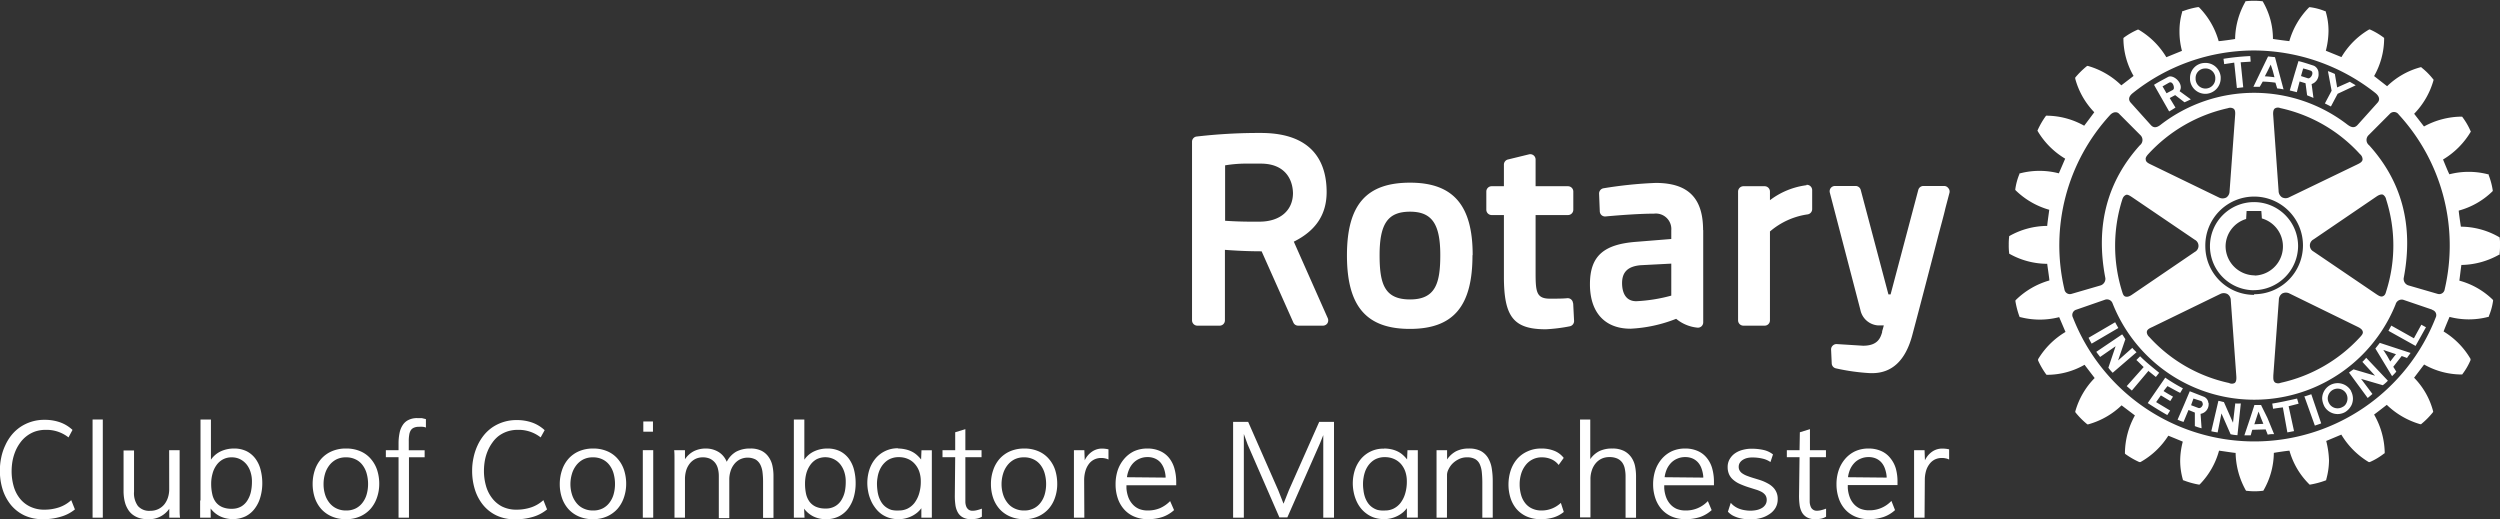 <?xml version="1.0" encoding="UTF-8"?>
<svg xmlns="http://www.w3.org/2000/svg" xmlns:xlink="http://www.w3.org/1999/xlink" id="Layer_1" data-name="Layer 1" viewBox="0 0 393.74 81.77">
  <rect x="0" y="0" width="393.74" height="81.77" fill="#333333" stroke="none"/>
  <defs>
    <style>.cls-1{fill:none;}.cls-2{clip-path:url(#clip-path);}.cls-3{fill:#ffffff;}.cls-4{clip-path:url(#clip-path-2);}.cls-5{fill:#ffffff;}</style>
    <clipPath id="clip-path" transform="translate(-6.42 -3.23)">
      <rect class="cls-1" x="-0.91" y="-0.13" width="407.35" height="93.52"></rect>
    </clipPath>
    <clipPath id="clip-path-2" transform="translate(-6.42 -3.23)">
      <rect class="cls-1" x="-49.63" y="-50.22" width="558.74" height="395.07"></rect>
    </clipPath>
  </defs>
  <g class="cls-2">
    <path class="cls-3" d="M17.21,72.12a5.58,5.58,0,0,0-3.56-1.19,5.18,5.18,0,0,0-1.67.25A4.92,4.92,0,0,0,9.57,73a6.38,6.38,0,0,0-.74,1.33,8,8,0,0,0-.44,1.51,9.4,9.4,0,0,0-.14,1.59,8.51,8.51,0,0,0,.31,2.33,5.45,5.45,0,0,0,.95,1.93A4.55,4.55,0,0,0,11.12,83a5,5,0,0,0,2.31.5,7.26,7.26,0,0,0,2.31-.37A5.43,5.43,0,0,0,17.64,82l.58,1.46A6.19,6.19,0,0,1,16,84.61a9.63,9.63,0,0,1-2.85.39,6.68,6.68,0,0,1-2.9-.6,6.2,6.2,0,0,1-2.11-1.64,7.47,7.47,0,0,1-1.3-2.43,9.81,9.81,0,0,1-.44-3,10.1,10.1,0,0,1,.22-2.07,8.4,8.4,0,0,1,.63-1.89,7.44,7.44,0,0,1,1-1.63,6.45,6.45,0,0,1,1.39-1.27,6.73,6.73,0,0,1,3.78-1.12,7.23,7.23,0,0,1,2.42.38,5.63,5.63,0,0,1,2,1.21Z" transform="translate(-6.42 -3.23)"></path>
    <path class="cls-3" d="M22.61,69.3V84.76H21V69.3Z" transform="translate(-6.42 -3.23)"></path>
    <path class="cls-3" d="M33.06,74.13h1.65v8.08c0,.46,0,.89,0,1.29s0,.82.07,1.26h-1.7l0-1.4A3.87,3.87,0,0,1,29.69,85a4.46,4.46,0,0,1-1.33-.18,3.41,3.41,0,0,1-1-.5,2.86,2.86,0,0,1-.7-.73,4.32,4.32,0,0,1-.46-.91,5.71,5.71,0,0,1-.24-1,7.4,7.4,0,0,1-.08-1v-6.5h1.65v6.5a3.4,3.4,0,0,0,.61,2.24,2.34,2.34,0,0,0,1.94.76,2.86,2.86,0,0,0,1.27-.27,2.81,2.81,0,0,0,.94-.73,3.46,3.46,0,0,0,.58-1.09,4.26,4.26,0,0,0,.2-1.3Z" transform="translate(-6.42 -3.23)"></path>
    <path class="cls-3" d="M39.61,84.76H37.94c0-.47,0-.89,0-1.27,0-.17,0-.33,0-.5s0-.31,0-.45,0-.26,0-.36S38,82,38,82V69.3h1.64v6.33a3.89,3.89,0,0,1,1.58-1.33,4.92,4.92,0,0,1,2.07-.43,4.38,4.38,0,0,1,2,.44,4,4,0,0,1,1.39,1.2,5,5,0,0,1,.79,1.73,8.35,8.35,0,0,1,.26,2.08,7.83,7.83,0,0,1-.3,2.19,5.36,5.36,0,0,1-.88,1.81,4.06,4.06,0,0,1-1.46,1.23,4.77,4.77,0,0,1-4,0,4.13,4.13,0,0,1-1.5-1.24Zm6.49-5.7a4.78,4.78,0,0,0-.22-1.48,3.66,3.66,0,0,0-.63-1.21,3.13,3.13,0,0,0-1-.81,2.92,2.92,0,0,0-1.33-.3,2.84,2.84,0,0,0-1.42.34,3,3,0,0,0-1,.91,4,4,0,0,0-.61,1.33,5.85,5.85,0,0,0-.21,1.58,7.35,7.35,0,0,0,.17,1.63,3.18,3.18,0,0,0,.54,1.24,2.57,2.57,0,0,0,1,.79,3.62,3.62,0,0,0,1.52.28A2.9,2.9,0,0,0,44.41,83a2.79,2.79,0,0,0,1-1,4.18,4.18,0,0,0,.54-1.37A7.52,7.52,0,0,0,46.1,79.06Z" transform="translate(-6.42 -3.23)"></path>
    <path class="cls-3" d="M60.94,73.87a5.49,5.49,0,0,1,2.26.44,4.44,4.44,0,0,1,1.62,1.19,5.09,5.09,0,0,1,1,1.77,7,7,0,0,1,.33,2.17,6.52,6.52,0,0,1-.35,2.13,5.27,5.27,0,0,1-1,1.78,4.74,4.74,0,0,1-1.64,1.2A5.3,5.3,0,0,1,60.9,85a5.47,5.47,0,0,1-2.25-.44A4.7,4.7,0,0,1,57,83.38a5.15,5.15,0,0,1-1-1.75,7,7,0,0,1-.34-2.16A6.82,6.82,0,0,1,56,77.29a5.14,5.14,0,0,1,1-1.78,4.7,4.7,0,0,1,1.66-1.2A5.47,5.47,0,0,1,60.94,73.87Zm3.45,5.6a6.09,6.09,0,0,0-.21-1.62,3.87,3.87,0,0,0-.64-1.34,2.9,2.9,0,0,0-1.08-.91,3.32,3.32,0,0,0-1.56-.34,3.25,3.25,0,0,0-1.53.34,3.34,3.34,0,0,0-1.1.94,4.07,4.07,0,0,0-.67,1.35,5.62,5.62,0,0,0-.22,1.6,5.42,5.42,0,0,0,.22,1.57,3.92,3.92,0,0,0,.67,1.32,3.07,3.07,0,0,0,1.11.91,3.38,3.38,0,0,0,1.56.34,3.25,3.25,0,0,0,1.53-.34,3.07,3.07,0,0,0,1.07-.92,3.86,3.86,0,0,0,.64-1.32A5.91,5.91,0,0,0,64.39,79.47Z" transform="translate(-6.42 -3.23)"></path>
    <path class="cls-3" d="M70.83,84.76H69.19V75.24h-2V74.13h2l0-1.16a8.2,8.2,0,0,1,.16-1.55,3.41,3.41,0,0,1,.49-1.23,2.21,2.21,0,0,1,.9-.81,3,3,0,0,1,1.41-.3l.38,0,.32,0,.32.08.33.08,0,1.33a1.59,1.59,0,0,0-.5-.12,4,4,0,0,0-.59,0,1.91,1.91,0,0,0-.82.15,1.08,1.08,0,0,0-.49.43,1.92,1.92,0,0,0-.23.7,5.58,5.58,0,0,0-.07,1v1.41H73.3v1.11H70.83Z" transform="translate(-6.42 -3.23)"></path>
    <path class="cls-3" d="M91.57,72.12A5.58,5.58,0,0,0,88,70.93a5.18,5.18,0,0,0-1.67.25,5,5,0,0,0-1.37.71,4.75,4.75,0,0,0-1,1.06,6.38,6.38,0,0,0-.74,1.33,7.33,7.33,0,0,0-.44,1.51,9.4,9.4,0,0,0-.14,1.59,8.51,8.51,0,0,0,.31,2.33,5.6,5.6,0,0,0,.94,1.93A4.67,4.67,0,0,0,85.48,83a5,5,0,0,0,2.31.5,7.26,7.26,0,0,0,2.31-.37A5.43,5.43,0,0,0,92,82l.58,1.46a6.19,6.19,0,0,1-2.2,1.17,9.63,9.63,0,0,1-2.85.39,6.65,6.65,0,0,1-2.9-.6,6.11,6.11,0,0,1-2.11-1.64,7.28,7.28,0,0,1-1.3-2.43,9.81,9.81,0,0,1-.44-3A9.44,9.44,0,0,1,81,75.3a8.91,8.91,0,0,1,.62-1.89,7.87,7.87,0,0,1,1-1.63A6.45,6.45,0,0,1,84,70.51a6.73,6.73,0,0,1,3.78-1.12,7.27,7.27,0,0,1,2.42.38,5.72,5.72,0,0,1,2,1.21Z" transform="translate(-6.42 -3.23)"></path>
    <path class="cls-3" d="M99.83,73.87a5.49,5.49,0,0,1,2.26.44,4.44,4.44,0,0,1,1.62,1.19,5.09,5.09,0,0,1,1,1.77,7,7,0,0,1,.33,2.17,6.52,6.52,0,0,1-.35,2.13,5.27,5.27,0,0,1-1,1.78,4.84,4.84,0,0,1-1.64,1.2,5.33,5.33,0,0,1-2.24.45,5.47,5.47,0,0,1-2.25-.44,4.7,4.7,0,0,1-1.64-1.18,5.15,5.15,0,0,1-1-1.75,6.69,6.69,0,0,1-.34-2.16,6.82,6.82,0,0,1,.35-2.18,5.14,5.14,0,0,1,1-1.78,4.75,4.75,0,0,1,1.65-1.2A5.56,5.56,0,0,1,99.83,73.87Zm3.45,5.6a6.09,6.09,0,0,0-.21-1.62,3.87,3.87,0,0,0-.64-1.34,3,3,0,0,0-1.08-.91,3.32,3.32,0,0,0-1.56-.34,3.25,3.25,0,0,0-1.53.34,3.34,3.34,0,0,0-1.1.94,4.07,4.07,0,0,0-.67,1.35,5.63,5.63,0,0,0-.23,1.6,5.42,5.42,0,0,0,.23,1.57,3.92,3.92,0,0,0,.67,1.32,3,3,0,0,0,1.11.91,3.38,3.38,0,0,0,1.56.34,3.25,3.25,0,0,0,1.53-.34,3.07,3.07,0,0,0,1.07-.92,3.86,3.86,0,0,0,.64-1.32A5.91,5.91,0,0,0,103.28,79.47Z" transform="translate(-6.42 -3.23)"></path>
    <path class="cls-3" d="M107.66,74.13h1.64V84.76h-1.64Zm1.6-4.52v1.61h-1.52V69.61Z" transform="translate(-6.42 -3.23)"></path>
    <path class="cls-3" d="M114.3,74.13l0,1.43a3.74,3.74,0,0,1,1.42-1.28,4.19,4.19,0,0,1,1.88-.41,3.88,3.88,0,0,1,1.09.15,3.8,3.8,0,0,1,.94.42,3.1,3.1,0,0,1,.74.66,3.37,3.37,0,0,1,.51.86,3.82,3.82,0,0,1,1.48-1.59,4.62,4.62,0,0,1,2.23-.5,3.8,3.8,0,0,1,1.79.37,3,3,0,0,1,1.12,1,3.66,3.66,0,0,1,.58,1.37,7.52,7.52,0,0,1,.16,1.59v6.59h-1.64V79a11.87,11.87,0,0,0-.08-1.33,3.66,3.66,0,0,0-.32-1.19,2.06,2.06,0,0,0-.76-.87,2.78,2.78,0,0,0-2.53,0,2.74,2.74,0,0,0-.89.77,3.29,3.29,0,0,0-.55,1.09,4.22,4.22,0,0,0-.19,1.28v6.08h-1.65V78.18a4.54,4.54,0,0,0-.14-1.13,2.51,2.51,0,0,0-.44-.93,2.41,2.41,0,0,0-.78-.63,2.73,2.73,0,0,0-1.16-.23,2.59,2.59,0,0,0-1.2.27,2.64,2.64,0,0,0-.88.74,3.29,3.29,0,0,0-.55,1.09,4.78,4.78,0,0,0-.18,1.32v6.08h-1.65V76.87c0-.45,0-.91,0-1.38s0-.93-.05-1.36Z" transform="translate(-6.42 -3.23)"></path>
    <path class="cls-3" d="M133.13,84.76h-1.68c0-.47,0-.89,0-1.27,0-.17,0-.33,0-.5s0-.31,0-.45,0-.26,0-.36V69.3h1.65v6.33a3.82,3.82,0,0,1,1.58-1.33,4.89,4.89,0,0,1,2.07-.43,4.38,4.38,0,0,1,2,.44,4,4,0,0,1,1.39,1.2,5,5,0,0,1,.79,1.73,8.35,8.35,0,0,1,.25,2.08,7.83,7.83,0,0,1-.29,2.19,5.55,5.55,0,0,1-.88,1.81,4.14,4.14,0,0,1-1.46,1.23,4.37,4.37,0,0,1-2,.45,4.44,4.44,0,0,1-2-.42,4.18,4.18,0,0,1-1.49-1.24Zm6.49-5.7a4.78,4.78,0,0,0-.22-1.48,3.86,3.86,0,0,0-.63-1.21,3.07,3.07,0,0,0-1-.81,3.1,3.1,0,0,0-2.74,0,3,3,0,0,0-1,.91,4.18,4.18,0,0,0-.62,1.33,6.27,6.27,0,0,0-.2,1.58,7.38,7.38,0,0,0,.16,1.63,3.35,3.35,0,0,0,.55,1.24,2.61,2.61,0,0,0,1,.79,3.67,3.67,0,0,0,1.53.28,2.84,2.84,0,0,0,1.51-.37,2.74,2.74,0,0,0,1-1,4.4,4.4,0,0,0,.53-1.37A7.52,7.52,0,0,0,139.62,79.06Z" transform="translate(-6.42 -3.23)"></path>
    <path class="cls-3" d="M147.84,73.87A5.14,5.14,0,0,1,149,74a4.2,4.2,0,0,1,1,.34,3.59,3.59,0,0,1,.8.53,5.32,5.32,0,0,1,.69.73l.06-1.46h1.63l0,2.62v8h-1.65l0-1.49a4,4,0,0,1-.6.65,4.35,4.35,0,0,1-.82.55,4.58,4.58,0,0,1-1,.38,4.34,4.34,0,0,1-1.16.15,5,5,0,0,1-1.55-.23,4.36,4.36,0,0,1-1.25-.65,4.55,4.55,0,0,1-.95-1,5.25,5.25,0,0,1-.66-1.18,6,6,0,0,1-.39-1.31,6.92,6.92,0,0,1,.17-3.35,5.32,5.32,0,0,1,.92-1.75,4.55,4.55,0,0,1,3.69-1.7Zm.19,9.76a3.06,3.06,0,0,0,1.31-.29,3.2,3.2,0,0,0,1.08-.87,4.65,4.65,0,0,0,.74-1.44,6.45,6.45,0,0,0,.28-2,4.63,4.63,0,0,0-.24-1.53,3.55,3.55,0,0,0-.7-1.2,3,3,0,0,0-1.09-.79,3.52,3.52,0,0,0-1.44-.28,3.12,3.12,0,0,0-1.09.17,2.8,2.8,0,0,0-.87.47,3.65,3.65,0,0,0-.66.7,4,4,0,0,0-.46.87,4.54,4.54,0,0,0-.26,1,5.5,5.5,0,0,0-.09,1,8.22,8.22,0,0,0,.07,1,5.06,5.06,0,0,0,.21,1,3.93,3.93,0,0,0,.41.88,2.76,2.76,0,0,0,.64.72,3,3,0,0,0,.92.49A3.9,3.9,0,0,0,148,83.63Z" transform="translate(-6.42 -3.23)"></path>
    <path class="cls-3" d="M156.86,75.24h-2V74.13h2l0-2.82,1.6-.49v3.31h2.55v1.11h-2.55v6.35c0,.23,0,.47,0,.72a2.28,2.28,0,0,0,.13.67,1.15,1.15,0,0,0,.36.5,1,1,0,0,0,.68.19,2.61,2.61,0,0,0,.66-.09,6,6,0,0,0,.77-.24v1.27a2.42,2.42,0,0,1-.76.3,4.28,4.28,0,0,1-.92.09,2.58,2.58,0,0,1-1.34-.3,2,2,0,0,1-.78-.79,3.37,3.37,0,0,1-.37-1.16,10.4,10.4,0,0,1-.09-1.4Z" transform="translate(-6.42 -3.23)"></path>
    <path class="cls-3" d="M167.73,73.87a5.49,5.49,0,0,1,2.26.44,4.44,4.44,0,0,1,1.62,1.19,5.09,5.09,0,0,1,1,1.77,7.3,7.3,0,0,1,.32,2.17,6.51,6.51,0,0,1-.34,2.13,5.12,5.12,0,0,1-1,1.78,4.74,4.74,0,0,1-1.64,1.2,5.25,5.25,0,0,1-2.23.45,5.47,5.47,0,0,1-2.25-.44,4.7,4.7,0,0,1-1.64-1.18,5.15,5.15,0,0,1-1-1.75,6.69,6.69,0,0,1-.34-2.16,6.55,6.55,0,0,1,.35-2.18,5.14,5.14,0,0,1,1-1.78,4.75,4.75,0,0,1,1.65-1.2A5.56,5.56,0,0,1,167.73,73.87Zm3.45,5.6a6.09,6.09,0,0,0-.21-1.62,3.87,3.87,0,0,0-.64-1.34,2.93,2.93,0,0,0-1.09-.91,3.31,3.31,0,0,0-1.55-.34,3.25,3.25,0,0,0-1.53.34,3.34,3.34,0,0,0-1.1.94,4.07,4.07,0,0,0-.67,1.35,5.63,5.63,0,0,0-.23,1.6,5.42,5.42,0,0,0,.23,1.57,3.92,3.92,0,0,0,.67,1.32,3,3,0,0,0,1.11.91,3.32,3.32,0,0,0,1.56.34,3.19,3.19,0,0,0,1.52-.34,3,3,0,0,0,1.08-.92,3.86,3.86,0,0,0,.64-1.32A5.91,5.91,0,0,0,171.18,79.47Z" transform="translate(-6.42 -3.23)"></path>
    <path class="cls-3" d="M177.2,84.76h-1.64V76.69c0-.44,0-.87,0-1.31s0-.85,0-1.25h1.64l.06,1.6a3.33,3.33,0,0,1,1.14-1.36,2.74,2.74,0,0,1,1.59-.49A4.58,4.58,0,0,1,181,74l0,1.61a1.69,1.69,0,0,0-.51-.18,2.62,2.62,0,0,0-.64-.07,2.45,2.45,0,0,0-1.09.24,2.33,2.33,0,0,0-.85.71,3.42,3.42,0,0,0-.54,1.1,5.15,5.15,0,0,0-.2,1.46Z" transform="translate(-6.42 -3.23)"></path>
    <path class="cls-3" d="M191.33,83.57a5.25,5.25,0,0,1-1.84,1.09,7.29,7.29,0,0,1-2.28.34,5.42,5.42,0,0,1-2.15-.41,4.41,4.41,0,0,1-1.6-1.14,5,5,0,0,1-1-1.75,6.85,6.85,0,0,1-.34-2.22,7,7,0,0,1,.33-2.17,5.42,5.42,0,0,1,1-1.78A4.76,4.76,0,0,1,185,74.31a5,5,0,0,1,2.13-.44,4.76,4.76,0,0,1,2,.4,3.74,3.74,0,0,1,1.43,1.1,4.63,4.63,0,0,1,.83,1.66,7.71,7.71,0,0,1,.28,2.09c0,.08,0,.17,0,.27s0,.19,0,.27h-7.84l0,.47a5.18,5.18,0,0,0,.3,1.42,3.45,3.45,0,0,0,.68,1.11,2.86,2.86,0,0,0,1,.72,3.55,3.55,0,0,0,1.39.25,4.9,4.9,0,0,0,1.94-.38,5.08,5.08,0,0,0,1.57-1.1ZM190,78.45v-.14a4.7,4.7,0,0,0-.25-1.24,3.24,3.24,0,0,0-.56-1,2.45,2.45,0,0,0-.88-.63,2.82,2.82,0,0,0-1.16-.22,3,3,0,0,0-1.25.25,3,3,0,0,0-1,.69,3.36,3.36,0,0,0-.65,1,4.47,4.47,0,0,0-.34,1.23Z" transform="translate(-6.42 -3.23)"></path>
    <path class="cls-3" d="M202.31,84.76h-1.68V69.67H203l4.74,10.78.83,2.11h0l.85-2.14,4.77-10.75h2.33V84.76h-1.69v-13l-.5,1.25-5.16,11.71h-1.25l-5-11.48-.6-1.66V84.76Z" transform="translate(-6.42 -3.23)"></path>
    <path class="cls-3" d="M224.39,73.87a5.14,5.14,0,0,1,1.15.12,4.2,4.2,0,0,1,1,.34,3.59,3.59,0,0,1,.8.53,5.32,5.32,0,0,1,.69.73l.06-1.46h1.63l0,2.62v8H228l0-1.49a4,4,0,0,1-.6.65,4.35,4.35,0,0,1-.82.55,4.58,4.58,0,0,1-1,.38,4.34,4.34,0,0,1-1.16.15,5,5,0,0,1-1.55-.23,4.36,4.36,0,0,1-1.25-.65,4.55,4.55,0,0,1-1-1A5.25,5.25,0,0,1,220,82a6.59,6.59,0,0,1-.39-1.31,6.92,6.92,0,0,1,.17-3.35,5.32,5.32,0,0,1,.92-1.75,4.59,4.59,0,0,1,3.69-1.7Zm.19,9.76a3,3,0,0,0,1.31-.29,3.2,3.2,0,0,0,1.08-.87,4.44,4.44,0,0,0,.74-1.44,6.45,6.45,0,0,0,.28-2,4.63,4.63,0,0,0-.24-1.53,3.7,3.7,0,0,0-.69-1.2,3.13,3.13,0,0,0-1.1-.79,3.52,3.52,0,0,0-1.44-.28,3.12,3.12,0,0,0-1.09.17,2.8,2.8,0,0,0-.87.47,3.65,3.65,0,0,0-.66.7,4,4,0,0,0-.46.87,5.23,5.23,0,0,0-.26,1,5.5,5.5,0,0,0-.09,1,6.55,6.55,0,0,0,.07,1,5.06,5.06,0,0,0,.21,1,3.93,3.93,0,0,0,.41.88,2.76,2.76,0,0,0,.64.72,3,3,0,0,0,.92.49A3.9,3.9,0,0,0,224.58,83.63Z" transform="translate(-6.42 -3.23)"></path>
    <path class="cls-3" d="M234.31,84.76h-1.64V76.69c0-.32,0-.63,0-.94s0-.58,0-.82,0-.55,0-.8h1.66l0,1.47a3.89,3.89,0,0,1,1.44-1.31,4.42,4.42,0,0,1,2-.42,4,4,0,0,1,1.85.38,3.06,3.06,0,0,1,1.15,1.08,4.61,4.61,0,0,1,.59,1.64,12.24,12.24,0,0,1,.16,2.09v5.7h-1.64v-5.5a16.22,16.22,0,0,0-.08-1.64,4,4,0,0,0-.32-1.27,1.78,1.78,0,0,0-.72-.81,2.52,2.52,0,0,0-1.29-.28,2.79,2.79,0,0,0-1.32.3,3.66,3.66,0,0,0-1,.72,3.33,3.33,0,0,0-.61.9,1.94,1.94,0,0,0-.22.82Z" transform="translate(-6.42 -3.23)"></path>
    <path class="cls-3" d="M251.9,76.46a2.87,2.87,0,0,0-1.17-.91,3.63,3.63,0,0,0-1.46-.29,3.15,3.15,0,0,0-2.58,1.24,4.15,4.15,0,0,0-.69,1.34,5.6,5.6,0,0,0-.24,1.66,6,6,0,0,0,.21,1.62,3.69,3.69,0,0,0,.64,1.32,2.89,2.89,0,0,0,1.08.87,3.45,3.45,0,0,0,1.56.32,4.4,4.4,0,0,0,3-1.2l.46,1.43a4.67,4.67,0,0,1-1.63.87,6.87,6.87,0,0,1-2,.27,5.43,5.43,0,0,1-2.22-.43,4.6,4.6,0,0,1-1.59-1.17,5.07,5.07,0,0,1-.95-1.74,7,7,0,0,1-.32-2.11,7.19,7.19,0,0,1,.34-2.2,5.36,5.36,0,0,1,1-1.81A4.7,4.7,0,0,1,247,74.32a5,5,0,0,1,2.17-.45,5.3,5.3,0,0,1,2.11.39,3.51,3.51,0,0,1,1.42,1.09Z" transform="translate(-6.42 -3.23)"></path>
    <path class="cls-3" d="M256.88,69.3v6.24a3.86,3.86,0,0,1,1.47-1.28,4.62,4.62,0,0,1,2-.39,4,4,0,0,1,1.84.38,3.17,3.17,0,0,1,1.15,1,3.73,3.73,0,0,1,.59,1.38,8,8,0,0,1,.16,1.55v6.59h-1.65V78.27a5.7,5.7,0,0,0-.12-1.21,2.47,2.47,0,0,0-.42-1,2,2,0,0,0-.79-.62,2.93,2.93,0,0,0-1.22-.22,2.84,2.84,0,0,0-1.26.27,2.73,2.73,0,0,0-.93.75,3.3,3.3,0,0,0-.58,1.1,4.15,4.15,0,0,0-.21,1.32v6.06h-1.64V69.3Z" transform="translate(-6.42 -3.23)"></path>
    <path class="cls-3" d="M276,83.57a5.21,5.21,0,0,1-1.83,1.09,7.29,7.29,0,0,1-2.28.34,5.44,5.44,0,0,1-2.16-.41,4.5,4.5,0,0,1-1.6-1.14,5.08,5.08,0,0,1-1-1.75,6.84,6.84,0,0,1-.35-2.22,7,7,0,0,1,.34-2.17,5.42,5.42,0,0,1,1-1.78,4.76,4.76,0,0,1,1.58-1.22,5,5,0,0,1,2.13-.44,4.79,4.79,0,0,1,2,.4,3.7,3.7,0,0,1,1.42,1.1,4.49,4.49,0,0,1,.84,1.66,7.71,7.71,0,0,1,.27,2.09v.27c0,.1,0,.19,0,.27h-7.83l0,.47a5.18,5.18,0,0,0,.3,1.42,3.43,3.43,0,0,0,.67,1.11,2.94,2.94,0,0,0,1,.72,3.64,3.64,0,0,0,1.4.25,4.69,4.69,0,0,0,3.5-1.48Zm-1.32-5.12v-.14a4.7,4.7,0,0,0-.26-1.24,2.86,2.86,0,0,0-.56-1,2.5,2.5,0,0,0-.87-.63,2.86,2.86,0,0,0-1.16-.22,3,3,0,0,0-1.25.25,2.91,2.91,0,0,0-1,.69,3.58,3.58,0,0,0-.66,1,4.84,4.84,0,0,0-.33,1.23Z" transform="translate(-6.42 -3.23)"></path>
    <path class="cls-3" d="M285.26,76a3.6,3.6,0,0,0-1.29-.55,6.83,6.83,0,0,0-1.58-.17,3.3,3.3,0,0,0-.85.1,2.28,2.28,0,0,0-.67.3,1.51,1.51,0,0,0-.45.46,1.19,1.19,0,0,0-.16.62,1.13,1.13,0,0,0,.17.62,1.42,1.42,0,0,0,.46.45,3.22,3.22,0,0,0,.67.34c.26.1.54.2.83.29l.85.26c.3.09.6.19.9.31a7.66,7.66,0,0,1,.86.43,3.35,3.35,0,0,1,.72.57,2.5,2.5,0,0,1,.68,1.81,2.65,2.65,0,0,1-.36,1.4,3,3,0,0,1-1,1,4.4,4.4,0,0,1-1.34.59,6.24,6.24,0,0,1-1.56.2,8.94,8.94,0,0,1-1-.06,6,6,0,0,1-1-.21,4.65,4.65,0,0,1-.88-.37,3,3,0,0,1-.7-.57l.45-1.4a2.85,2.85,0,0,0,.63.57,3.28,3.28,0,0,0,.77.39,4.06,4.06,0,0,0,.85.21,5.07,5.07,0,0,0,.86.07,4.72,4.72,0,0,0,1-.11,2.69,2.69,0,0,0,.81-.32,1.61,1.61,0,0,0,.54-.53,1.35,1.35,0,0,0,.2-.73,1.3,1.3,0,0,0-.22-.77,1.83,1.83,0,0,0-.61-.51,5.14,5.14,0,0,0-.93-.37l-1.17-.37a12.76,12.76,0,0,1-1.35-.52,4.11,4.11,0,0,1-1-.64,2.48,2.48,0,0,1-.64-.84,2.71,2.71,0,0,1-.23-1.15,2.41,2.41,0,0,1,.33-1.28,2.85,2.85,0,0,1,.85-.91,3.72,3.72,0,0,1,1.2-.53,5.33,5.33,0,0,1,1.38-.18,8.72,8.72,0,0,1,1.9.2,3.7,3.7,0,0,1,1.48.7Z" transform="translate(-6.42 -3.23)"></path>
    <path class="cls-3" d="M289.84,75.24h-2V74.13h2l.05-2.82,1.59-.49v3.31H294v1.11h-2.56v6.35c0,.23,0,.47,0,.72a2.27,2.27,0,0,0,.14.67,1,1,0,0,0,1,.69,2.69,2.69,0,0,0,.67-.09,6.58,6.58,0,0,0,.77-.24v1.27a2.62,2.62,0,0,1-.76.3,4.31,4.31,0,0,1-.93.09,2.61,2.61,0,0,1-1.34-.3,2.11,2.11,0,0,1-.78-.79,3.36,3.36,0,0,1-.36-1.16,10.4,10.4,0,0,1-.09-1.4Z" transform="translate(-6.42 -3.23)"></path>
    <path class="cls-3" d="M304.88,83.57a5.21,5.21,0,0,1-1.83,1.09,7.29,7.29,0,0,1-2.28.34,5.44,5.44,0,0,1-2.16-.41,4.5,4.5,0,0,1-1.6-1.14,4.93,4.93,0,0,1-1-1.75,6.84,6.84,0,0,1-.35-2.22,6.71,6.71,0,0,1,.34-2.17,5.42,5.42,0,0,1,1-1.78,4.76,4.76,0,0,1,1.58-1.22,5,5,0,0,1,2.13-.44,4.79,4.79,0,0,1,2,.4,3.7,3.7,0,0,1,1.42,1.1A4.64,4.64,0,0,1,305,77a7.71,7.71,0,0,1,.27,2.09v.27c0,.1,0,.19,0,.27h-7.83l0,.47a5.18,5.18,0,0,0,.3,1.42,3.43,3.43,0,0,0,.67,1.11,2.94,2.94,0,0,0,1,.72,3.64,3.64,0,0,0,1.4.25,4.69,4.69,0,0,0,3.5-1.48Zm-1.32-5.12v-.14a4.7,4.7,0,0,0-.26-1.24,2.86,2.86,0,0,0-.56-1,2.5,2.5,0,0,0-.87-.63,2.86,2.86,0,0,0-1.16-.22,3,3,0,0,0-1.25.25,2.81,2.81,0,0,0-1,.69,3.58,3.58,0,0,0-.66,1,4.84,4.84,0,0,0-.33,1.23Z" transform="translate(-6.42 -3.23)"></path>
    <path class="cls-3" d="M309.53,84.76h-1.65V76.69c0-.44,0-.87,0-1.31s0-.85,0-1.25h1.65l.06,1.6a3.39,3.39,0,0,1,1.13-1.36,2.75,2.75,0,0,1,1.6-.49,4.64,4.64,0,0,1,1.08.12l0,1.61a1.69,1.69,0,0,0-.51-.18,2.62,2.62,0,0,0-.64-.07,2.53,2.53,0,0,0-1.1.24,2.38,2.38,0,0,0-.84.71,3.25,3.25,0,0,0-.55,1.1,5.16,5.16,0,0,0-.19,1.46Z" transform="translate(-6.42 -3.23)"></path>
    <g id="layer-MC0">
      <g class="cls-4">
        <path id="path1" class="cls-5" d="M344.76,61.68l-2.58,3.06-.81-.7,2.67-3c-.42-.39-.74-.74-1.15-1.11l.59-.59c1,1,1.91,1.7,3,2.6l-.52.66-1.24-1m-5.17-7.62-4.19,2.45c.15.29.31.64.49.92l4.2-2.46c-.2-.36-.32-.56-.5-.91M342.27,58l-2.26,2,1.15-3.36c-.21-.29-.3-.49-.51-.75l-4.07,2.75c.18.28.41.53.6.81l2.44-1.69-1.14,3.38a5.92,5.92,0,0,0,.68.8l3.75-3.23c-.2-.22-.45-.42-.64-.67m5.52,6c.66.35,1.31.73,2,1.07l.43-.72a26.23,26.23,0,0,1-2.78-1.68l-2.76,4c1.05.69,2,1.27,3.08,1.89l.45-.71L346,66.56l.75-1.06,1.48.89.43-.69c-.48-.26-1-.57-1.49-.88Zm13.65-15.1A6.94,6.94,0,1,1,368.36,42a7,7,0,0,1-6.92,6.93m.08-2.3a4.59,4.59,0,0,0,1.13-9c0-.21-.08-1.17-.08-1.17h-2.32s-.06,1-.07,1.26A4.53,4.53,0,0,0,356.94,42a4.62,4.62,0,0,0,4.58,4.6M351.34,15.76v-.23a2.35,2.35,0,0,1,2.2-2.38,2.4,2.4,0,0,1,2.63,2.19v.19A2.45,2.45,0,0,1,353.94,18a2.42,2.42,0,0,1-2.6-2.22m.88-.08a1.55,1.55,0,0,0,3.1-.15s0-.08,0-.13a1.53,1.53,0,0,0-1.69-1.4,1.49,1.49,0,0,0-1.41,1.53Zm10.1,1.2h-1l1.21-2.51,1.1-2.27,1.09.11.57,2.16.78,2.92a7,7,0,0,0-1-.15l-.28-.91a18.52,18.52,0,0,0-2-.17Zm.8-1.65a14.76,14.76,0,0,1,1.52.15l-.26-1-.33-1-.49,1Zm-4.82-2.16.42,4,1-.11-.4-3.94,1.57-.1-.06-.88a37.24,37.24,0,0,0-4.22.43l.11.84Zm.16,53.72-.35,3-1.43-3.25c-.33-.07-.54-.15-.87-.2l-1.12,4.79c.34.09.67.13,1,.19l.6-3,1.44,3.28a6,6,0,0,0,1.08.15l.53-5a7,7,0,0,1-.91,0M386.6,56.51l-3.56-2-.45.82,4.27,2.38,1.64-2.94-.73-.4Zm-5.37.72,4.85,1.59-.31.42a2.65,2.65,0,0,0-.25.37l-.84-.31L383.35,61l.48.76a8.63,8.63,0,0,1-.67.71l-1.92-3.18-.71-1.17Zm.55,1.11.58.9.52.92.71-.92.19-.22Zm-5.09,6.47A2.64,2.64,0,0,1,377,66a2.49,2.49,0,0,1-.21,1,2.71,2.71,0,0,1-1,1.12,2.41,2.41,0,0,1-3.3-.9l-.1-.22a3.18,3.18,0,0,1-.24-1,2.44,2.44,0,0,1,4.55-1.21M376.14,66a1.59,1.59,0,0,0-.21-.8,1.56,1.56,0,0,0-2.9.8,1.56,1.56,0,0,0,.23.77,1.11,1.11,0,0,0,.16.24,1.53,1.53,0,0,0,1.93.32,1.18,1.18,0,0,0,.43-.32,1.64,1.64,0,0,0,.36-1m2.34-5.79,2,2.18-3.38-1a7,7,0,0,0-.72.51l2.94,4c.25-.19.51-.43.75-.63l-1.79-2.38,3.42,1a5.1,5.1,0,0,0,.8-.71l-3.41-3.61a7.64,7.64,0,0,1-.63.67M400.16,42a9.65,9.65,0,0,1-.07,1.26v.1l-.11,0a12.44,12.44,0,0,1-5.9,1.6c-.05.26-.28,2.19-.32,2.47a12.05,12.05,0,0,1,5.26,3l.05.08v.09a9.69,9.69,0,0,1-.67,2.43l0,.11h-.1a12.07,12.07,0,0,1-6.09,0c-.1.25-.85,2-.93,2.3a12.23,12.23,0,0,1,4.24,4.32l0,.09,0,.1a10.12,10.12,0,0,1-1.26,2.18l-.05.08h-.12a12,12,0,0,1-5.88-1.57l-1.58,2.08a11.8,11.8,0,0,1,3,5.29l0,.11-.05.06a12.11,12.11,0,0,1-1.78,1.8l-.06.06-.14,0a12.59,12.59,0,0,1-5.27-3.05c-.22.17-1.76,1.37-2,1.53A12.49,12.49,0,0,1,382,74.35v.26l-.11.06A10.39,10.39,0,0,1,379.66,76l-.07,0-.11,0a12.55,12.55,0,0,1-4.31-4.32l-2.38,1a14,14,0,0,1,.44,3.08,11.55,11.55,0,0,1-.44,3v.09l-.1.05a13.61,13.61,0,0,1-2.42.65l-.11,0-.06-.07A12,12,0,0,1,367,74.21c-.25,0-2.19.28-2.46.35a12,12,0,0,1-1.62,5.89l-.05.08-.11,0a10.28,10.28,0,0,1-2.48,0l-.1,0-.06-.08a12.56,12.56,0,0,1-1.6-5.89c-.28,0-2.32-.33-2.61-.35a12.15,12.15,0,0,1-3,5.27l-.08.07h-.11a12.51,12.51,0,0,1-2.42-.68l-.08,0,0-.08a10.86,10.86,0,0,1-.43-3,12.1,12.1,0,0,1,.41-3c-.26-.12-2-.83-2.28-.94A12.29,12.29,0,0,1,343.54,76l-.09,0-.11,0a12.74,12.74,0,0,1-2.18-1.26l-.07-.08v-.19a12.45,12.45,0,0,1,1.57-5.81l-2.1-1.59a12.29,12.29,0,0,1-5.28,3l-.09,0-.1-.07a12.35,12.35,0,0,1-1.76-1.78l-.06-.09,0-.1a12.14,12.14,0,0,1,3.05-5.26c-.17-.23-1.42-1.85-1.59-2.09a11.87,11.87,0,0,1-5.89,1.58h-.09l-.07-.07a12.34,12.34,0,0,1-1.27-2.19l0-.1,0-.09a12.44,12.44,0,0,1,4.32-4.3c-.12-.27-.88-2.07-1-2.33a12.23,12.23,0,0,1-6.1,0l-.09,0-.06-.08a13.49,13.49,0,0,1-.64-2.43l0-.11.07-.09a12.42,12.42,0,0,1,5.28-3.07c0-.29-.32-2.33-.34-2.62a12.22,12.22,0,0,1-5.92-1.56l-.08-.06v-.11a9.43,9.43,0,0,1-.06-1.25,9.86,9.86,0,0,1,.06-1.26v-.11l.08-.05a12.22,12.22,0,0,1,5.92-1.57c0-.28.29-2.28.32-2.54a12.42,12.42,0,0,1-5.29-3.06l-.06-.06,0-.11a9.68,9.68,0,0,1,.66-2.42l0-.09.1,0a12.1,12.1,0,0,1,6.1,0c.11-.25.86-2,1-2.31a12.4,12.4,0,0,1-4.32-4.32l-.05-.11.05-.1a12.66,12.66,0,0,1,1.24-2.15l.07-.09h.11a12.22,12.22,0,0,1,5.89,1.58c.17-.21,1.42-1.89,1.59-2.12a12.12,12.12,0,0,1-3-5.29l0-.08,0-.09a13.16,13.16,0,0,1,1.8-1.78l.09-.06h.09a12.37,12.37,0,0,1,5.28,3.06l1.93-1.48a11.92,11.92,0,0,1-1.6-5.74V9.22l.09-.08a11.42,11.42,0,0,1,2.18-1.25l.07,0,.11.05a12.4,12.4,0,0,1,4.31,4.3l2.46-1a11.86,11.86,0,0,1-.39-3.07,10.55,10.55,0,0,1,.41-3V5l.1,0a12.09,12.09,0,0,1,2.4-.65h.12l.08.06a12.33,12.33,0,0,1,3.06,5.3c.29,0,2.32-.28,2.59-.34a12.22,12.22,0,0,1,1.62-5.87l0-.08.1,0a11.7,11.7,0,0,1,2.51,0l.09,0,.06.08a11.65,11.65,0,0,1,1.58,5.86c.31.07,2.3.32,2.58.35a12.38,12.38,0,0,1,3.07-5.28l.07-.07.09,0a9.34,9.34,0,0,1,2.44.65l.08,0,0,.12a10.39,10.39,0,0,1,.42,3,12.85,12.85,0,0,1-.42,3.09l2.46,1a12.24,12.24,0,0,1,4.28-4.3l.1-.05.1,0a10.93,10.93,0,0,1,2.16,1.27l.08.06v.26a12.05,12.05,0,0,1-1.58,5.75l2.05,1.6a12,12,0,0,1,5.3-3l.08,0,.08.09a10.65,10.65,0,0,1,1.77,1.78l.08.08,0,.1a12.36,12.36,0,0,1-3.05,5.29l1.55,2a12.51,12.51,0,0,1,5.91-1.55h.09l.06.08a10.84,10.84,0,0,1,1.26,2.16l.06.12-.06.09a12.52,12.52,0,0,1-4.32,4.3c.11.27.84,2.07,1,2.33a12.11,12.11,0,0,1,6.07,0l.11,0,0,.11a11.18,11.18,0,0,1,.65,2.44l0,.08-.08.09a12.15,12.15,0,0,1-5.28,3c0,.28.29,2.24.34,2.53A12.16,12.16,0,0,1,400,40.56l.11.06v.09a9.71,9.71,0,0,1,.07,1.27M342,19.4l3.18,3.54c.45.48.93.42,1.57-.09a24.06,24.06,0,0,1,29.37,0c.64.48,1.11.57,1.58.09l3.18-3.54c.36-.4.36-.93-.33-1.51a31,31,0,0,0-19.15-6.71,30.67,30.67,0,0,0-19.1,6.73c-.69.56-.66,1.09-.3,1.49m.22,14.89c-.35-.23-.73-.49-1-.35s-.43.33-.56.75a24.11,24.11,0,0,0,0,14.51c.1.33.21.66.51.74s.61,0,1.08-.33l9.84-6.7a1.08,1.08,0,0,0,0-1.92Zm2.15-5.87c.05.36.45.55.81.72l10.72,5.2a1.26,1.26,0,0,0,1.15,0,1.19,1.19,0,0,0,.52-1l.87-11.91c.05-.57,0-.9-.24-1.08a1,1,0,0,0-.89-.08,24.06,24.06,0,0,0-12.57,7.26c-.3.33-.44.61-.37.84m.16,27.21a1.15,1.15,0,0,0,.39.72,23.75,23.75,0,0,0,12.57,7.25.93.93,0,0,0,.88,0c.23-.17.3-.52.26-1.09l-.87-11.92a1.17,1.17,0,0,0-.53-1,1.23,1.23,0,0,0-1.15,0l-10.71,5.21c-.37.16-.78.36-.83.71,0,0,0,.07,0,.11m16.89-6A7.69,7.69,0,1,0,353.75,42a7.67,7.67,0,0,0,7.69,7.67m3.25,13.78a1,1,0,0,0,.93.07,23.93,23.93,0,0,0,12.54-7.24c.22-.25.46-.51.39-.81s-.3-.52-.8-.76L367,49.45a1.25,1.25,0,0,0-1.13,0,1.19,1.19,0,0,0-.54,1l-.87,11.89c0,.4-.05.84.22,1.08m16-13.86c.32.21.69.46,1,.34s.43-.31.55-.77a23.71,23.71,0,0,0,0-14.48,1.14,1.14,0,0,0-.5-.76c-.27-.09-.6,0-1.09.34l-9.84,6.7a1.08,1.08,0,0,0,0,1.92Zm-2.17-21.31a1.07,1.07,0,0,0-.4-.74,23.77,23.77,0,0,0-12.57-7.26.91.91,0,0,0-.84.06c-.23.18-.3.54-.26,1.07l.85,11.92a1.21,1.21,0,0,0,.53,1,1.19,1.19,0,0,0,1.14,0l10.74-5.18c.34-.17.73-.35.81-.72a.32.32,0,0,0,0-.1M332.69,49.51l4.57-1.33a1.1,1.1,0,0,0,.75-1.13c-1.65-8.51.44-15.41,5.43-20.94a1.05,1.05,0,0,0,.07-1.61l-3.32-3.33c-.32-.37-.91-.37-1.41.14a30.33,30.33,0,0,0-7.22,27.5.87.87,0,0,0,1.13.7M389.49,52l-4.58-1.56a1,1,0,0,0-1.19.72A24,24,0,0,1,339.14,51a.94.94,0,0,0-1.15-.58L333.44,52a.87.87,0,0,0-.54,1.25,30.67,30.67,0,0,0,57.13,0,.85.85,0,0,0-.54-1.21M384.2,21.26a.89.89,0,0,0-1.41-.08l-3.31,3.32a1.05,1.05,0,0,0,.07,1.61c5,5.53,7.08,12.41,5.44,20.94a1.07,1.07,0,0,0,.75,1.13l4.58,1.33a.87.87,0,0,0,1.13-.72,30.46,30.46,0,0,0-7.25-27.53M373.53,20l1.06-2,2.84-1.33c-.3-.21-.62-.36-.92-.56l-2,.89-.36-2.12a10.4,10.4,0,0,0-1.09-.45l.58,3.09-1.06,2Zm-5.33,46c-1.42.31-2.51.57-3.91.79l.13.82c.52-.09,1-.15,1.54-.22l.71,3.94,1.05-.2-.85-3.92,1.57-.4Zm-13.93.69V67A1.52,1.52,0,0,1,353,68.41l.16,2.27a7.19,7.19,0,0,1-1.06-.34l0-2.13-1-.41-.78,1.88a6.67,6.67,0,0,1-.94-.35l1-2.3.12-.28.8-1.9,2.18.85a1.16,1.16,0,0,1,.75,1m-.92,0a.39.39,0,0,0-.25-.32L351.88,66l-.28.77-.09.28v0l1.11.42c.31.13.6-.14.71-.44a.44.44,0,0,0,0-.28m14.83-49c-.4-.11-.68-.16-1.11-.28l.79-2.7.58-1.92c.83.2,1.62.47,2.42.73a1.29,1.29,0,0,1,.74,1.19,1.6,1.6,0,0,1-1.09,1.7l.29,2.18-1-.41-.25-1.9-.93-.28Zm.66-2.54,1.09.35c.3.08.7-.38.7-.79a.4.4,0,0,0-.33-.43,11.34,11.34,0,0,0-1.12-.33l-.22.76Zm-5.29,53.84,1.05,2.55c-.34,0-.66,0-1,.09l-.33-.83-2.11.06-.24.87c-.34,0-.65,0-1,0l.91-2.7.65-2,0-.07,1.08,0,.05.13Zm-.64.93-.38-.93-.38-1-.33,1-.33,1Zm6.45-4.35L371,70.26c.32-.11.65-.21,1-.35l-1.56-4.59c-.43.15-.63.21-1,.33M345.94,17.07l-.27-.48c.71-.46,1.48-.84,2.21-1.24s2.09.68,2,1.72a1.16,1.16,0,0,1-.18.52l1.77,1.29c-.33.15-.59.29-1,.46L349,18.21l-.86.46.91,1.5c-.35.23-.57.37-1,.61Zm1.07-.23.14.23.49.85,1-.53a.38.38,0,0,0,.16-.32c0-.46-.31-1.09-.8-.8l-1,.57" transform="translate(-6.42 -3.23)"></path>
      </g>
      <g class="cls-4">
        <path id="path3" class="cls-3" d="M254.19,51l.14,2.75a.84.84,0,0,1-.67.87,25.8,25.8,0,0,1-3.78.47c-5.06,0-6.6-1.93-6.6-8.27V37.1h-1.94a.84.84,0,0,1-.83-.84V33.4a.84.84,0,0,1,.83-.84h1.94v-3.4a.83.83,0,0,1,.63-.81l3.36-.82a.84.84,0,0,1,1,.81v4.22h5.1a.84.84,0,0,1,.84.84v2.86a.84.84,0,0,1-.84.84h-5.1v9c0,3.1.11,4.17,2.28,4.17.81,0,2.06,0,2.74-.08a.84.84,0,0,1,.87.79m-15.83-7.53c0,8-3,11.58-9.86,11.58s-9.91-3.57-9.91-11.58S221.65,32,228.5,32s9.86,3.62,9.86,11.39m-5.1,0c0-4.91-1.34-6.82-4.76-6.82s-4.8,1.79-4.8,6.82c0,4.57.77,7,4.8,7s4.76-2.58,4.76-7m80-10.54a.8.8,0,0,0-.66-.33h-3.25a.84.84,0,0,0-.81.63l-4.36,16.45h-.34l-4.36-16.45a.84.84,0,0,0-.81-.63h-3.25a.86.86,0,0,0-.67.33.84.84,0,0,0-.14.72l4.81,18.45a3.06,3.06,0,0,0,2.76,2.46h.93c-.08.32-.17.64-.26.92l0,.15c-.26.85-.65,2.13-3,2.13l-4.16-.26a.84.84,0,0,0-.62.24.82.82,0,0,0-.26.64l.1,2.17a.83.83,0,0,0,.64.77A32.49,32.49,0,0,0,301,62h.27c3.14,0,5.27-2,6.33-6,1.25-4.68,2.81-10.7,3.95-15.1.51-2,1-3.68,1.27-4.9l.63-2.39a.82.82,0,0,0-.15-.72M215.54,53.35a.87.87,0,0,1-.06.8.86.86,0,0,1-.71.37h-3.89a.82.82,0,0,1-.76-.49l-5-11.22c-2.47,0-4.63-.14-5.78-.23V53.69a.83.83,0,0,1-.84.83H195a.84.84,0,0,1-.84-.83V25.55a.82.82,0,0,1,.75-.82,85.37,85.37,0,0,1,9.36-.56H205c8.56,0,10.36,5.05,10.36,9.3,0,3.53-1.69,6.09-5.17,7.82ZM205,29h-1.83a20.89,20.89,0,0,0-3.8.27V38c1,.07,2.86.17,5.4.14,3.27,0,5.29-1.77,5.29-4.52C210,31.36,208.71,29,205,29m69.67,10.47V54a.83.83,0,0,1-.94.83,6.16,6.16,0,0,1-3.32-1.39A22.43,22.43,0,0,1,263.22,55c-4.06,0-6.39-2.57-6.39-7s2.13-6.31,7.36-6.69l5.45-.44V39.52a2.44,2.44,0,0,0-2.73-2.64c-2.39,0-5.8.27-7.62.44a.86.86,0,0,1-.63-.2.87.87,0,0,1-.28-.59l-.11-2.79a.84.84,0,0,1,.71-.86,66,66,0,0,1,8.2-.84c5.1,0,7.47,2.36,7.47,7.43M264.8,45c-2,.18-2.91,1.08-2.91,2.82,0,1.06.3,2.85,2.24,2.85a25.34,25.34,0,0,0,5.51-.88V44.75ZM290.94,32.4a12,12,0,0,0-5.76,2.36V33.4a.84.84,0,0,0-.83-.84H281a.85.85,0,0,0-.84.84V53.69a.84.84,0,0,0,.84.83h3.35a.83.83,0,0,0,.83-.83v-14A11.59,11.59,0,0,1,291.07,37a.84.84,0,0,0,.76-.83v-3a.84.84,0,0,0-.27-.61.82.82,0,0,0-.62-.22" transform="translate(-6.42 -3.23)"></path>
      </g>
    </g>
  </g>
</svg>
